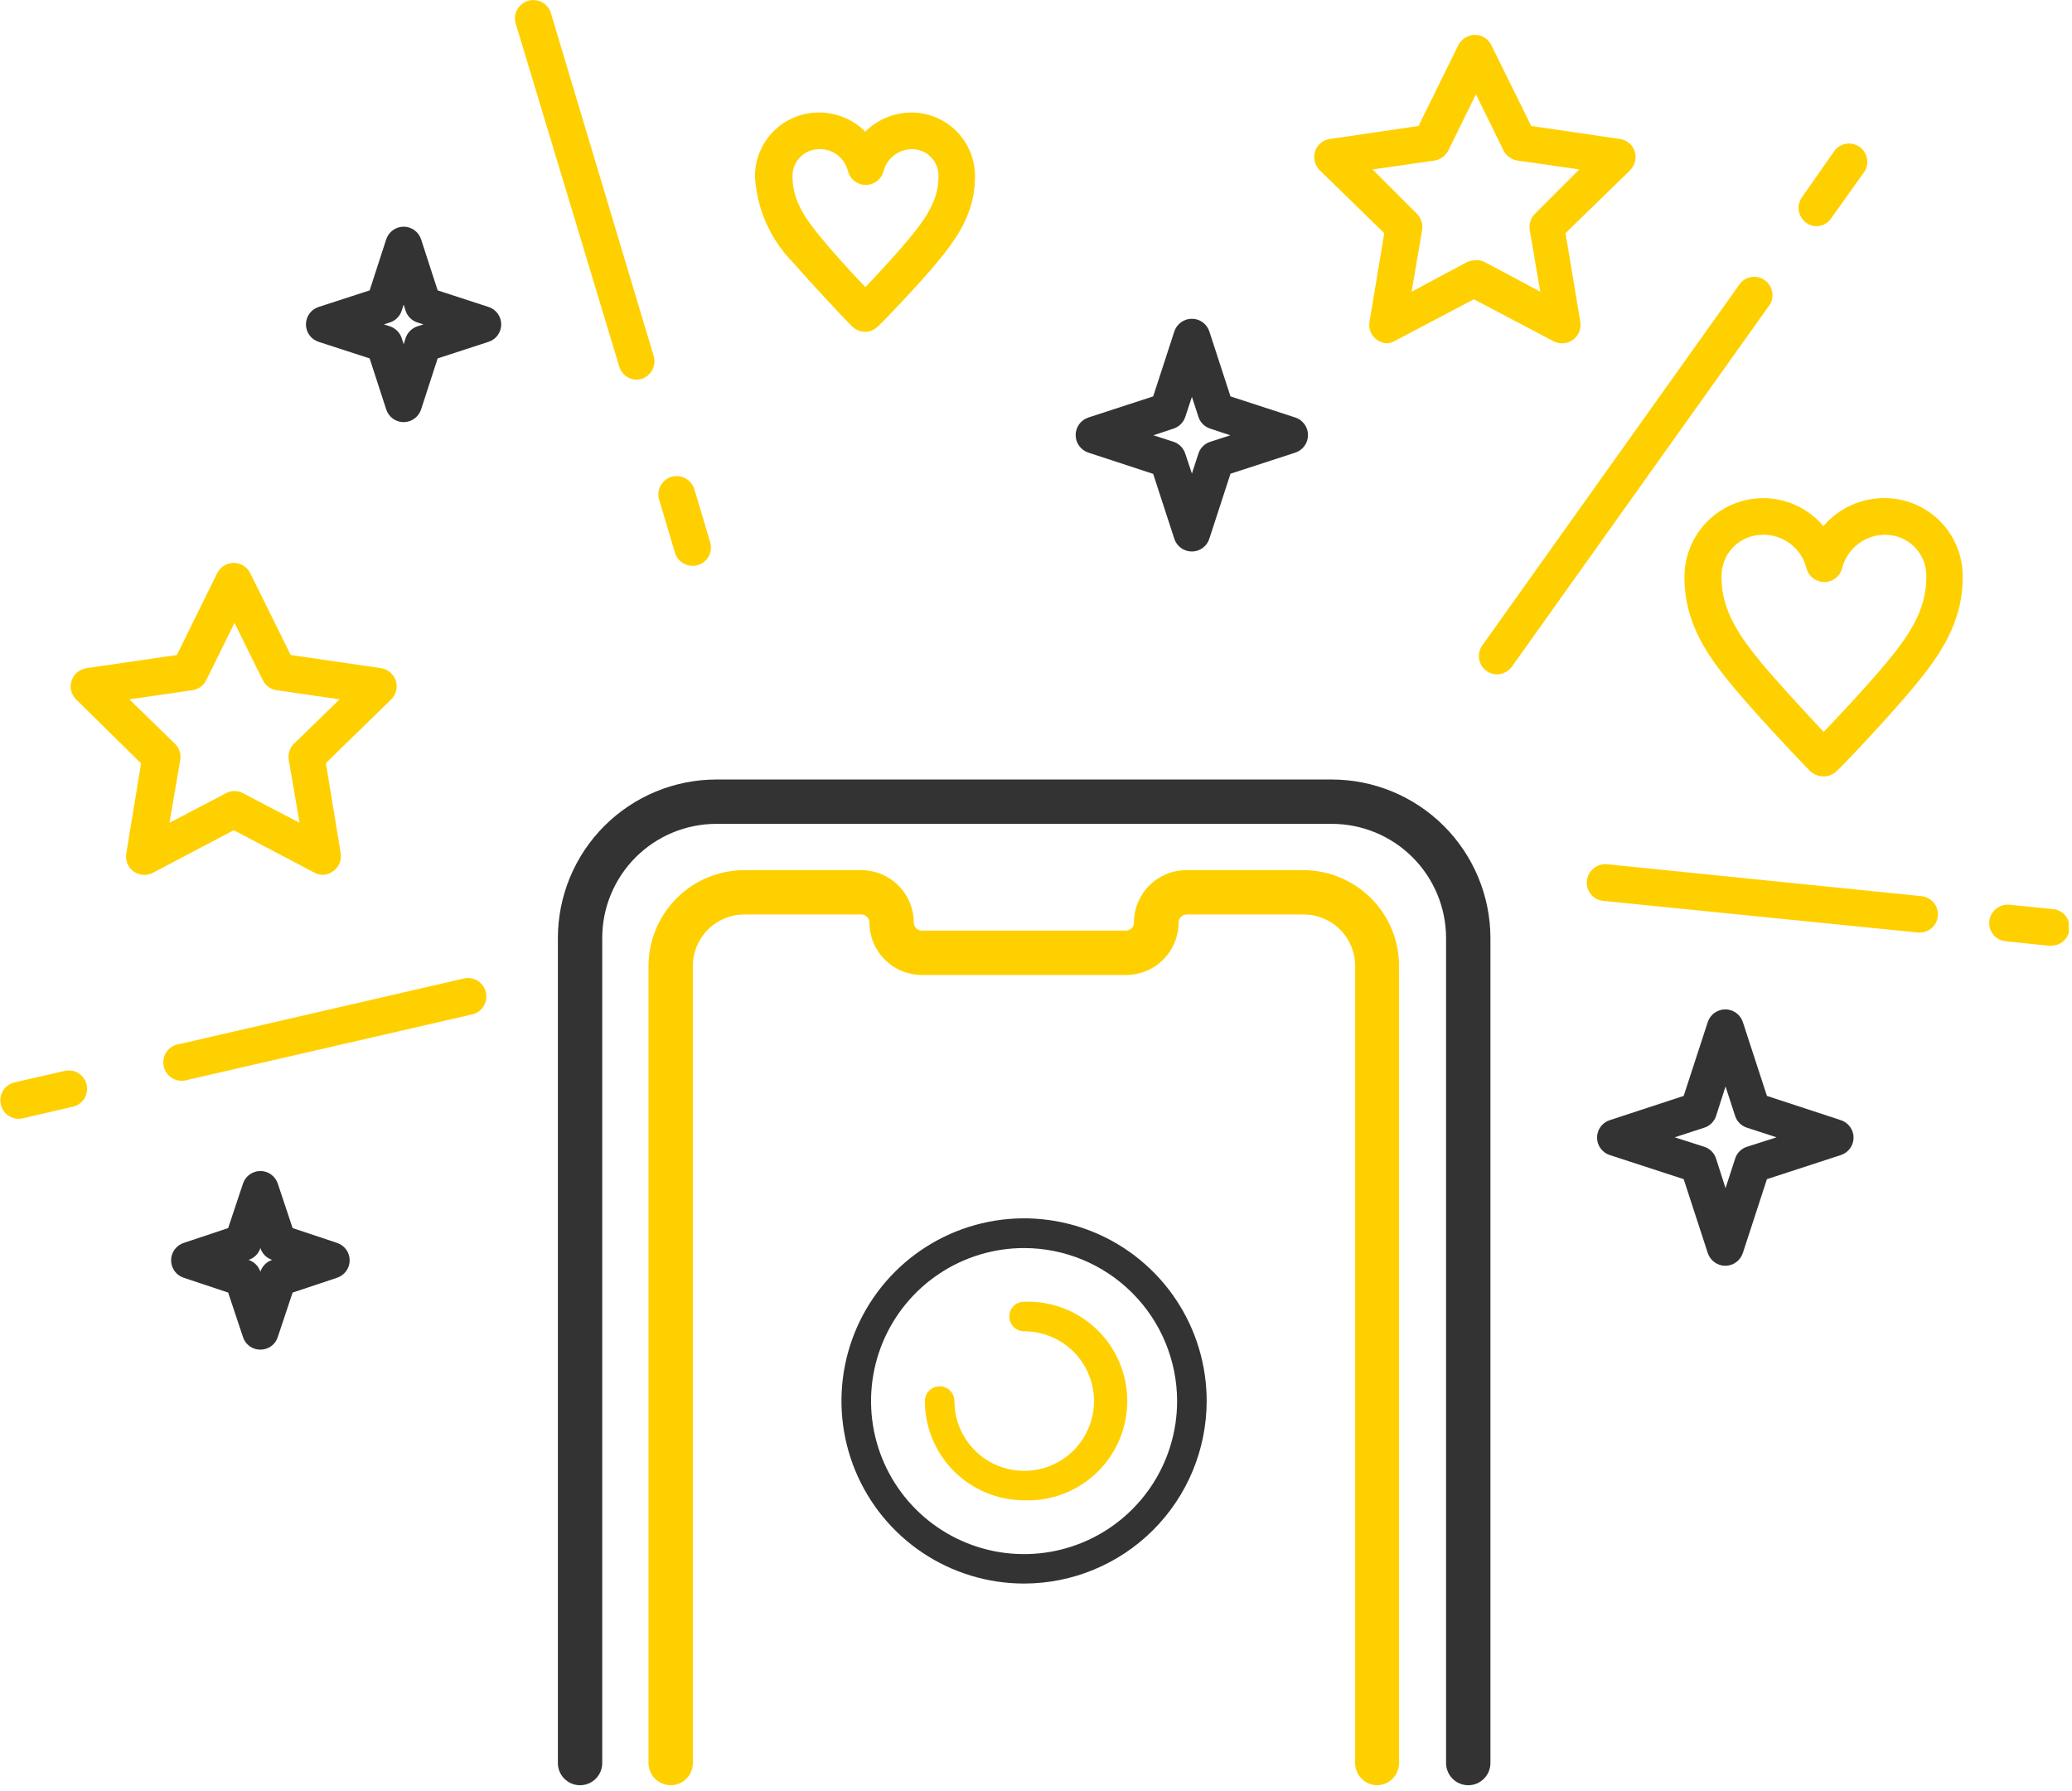 <svg width="199" height="172" viewBox="0 0 199 172" fill="none" xmlns="http://www.w3.org/2000/svg">
<g clip-path="url(#clip0)">
<path d="M141.014 171.461C140.449 171.461 139.908 171.236 139.508 170.837C139.109 170.437 138.884 169.895 138.884 169.33V90.09C138.881 87.181 137.722 84.393 135.664 82.337C133.606 80.282 130.816 79.127 127.907 79.127H68.803C65.896 79.127 63.107 80.282 61.051 82.338C58.995 84.394 57.84 87.182 57.84 90.09V169.33C57.84 169.895 57.616 170.437 57.216 170.837C56.817 171.236 56.275 171.461 55.71 171.461C55.145 171.461 54.603 171.236 54.204 170.837C53.804 170.437 53.58 169.895 53.58 169.33V90.09C53.584 86.054 55.189 82.184 58.043 79.33C60.897 76.476 64.767 74.871 68.803 74.867H127.907C131.945 74.871 135.816 76.475 138.672 79.329C141.529 82.183 143.137 86.052 143.145 90.09V169.33C143.145 169.895 142.92 170.437 142.521 170.837C142.121 171.236 141.579 171.461 141.014 171.461Z" fill="#333333"/>
<path d="M132.281 171.46C131.716 171.46 131.174 171.236 130.775 170.837C130.375 170.437 130.151 169.895 130.151 169.33V92.774C130.151 91.466 129.632 90.211 128.708 89.284C127.785 88.358 126.531 87.836 125.223 87.832H113.976C113.769 87.832 113.57 87.914 113.424 88.061C113.277 88.207 113.195 88.406 113.195 88.613C113.191 89.945 112.66 91.222 111.719 92.164C110.777 93.106 109.5 93.636 108.168 93.64H88.542C87.208 93.64 85.928 93.111 84.983 92.169C84.038 91.226 83.505 89.948 83.501 88.613C83.501 88.408 83.421 88.212 83.277 88.066C83.134 87.92 82.939 87.836 82.734 87.832H71.487C70.177 87.832 68.92 88.353 67.993 89.279C67.066 90.206 66.545 91.463 66.545 92.774V169.33C66.545 169.895 66.321 170.437 65.921 170.837C65.522 171.236 64.98 171.46 64.415 171.46C63.85 171.46 63.309 171.236 62.909 170.837C62.51 170.437 62.285 169.895 62.285 169.33V92.774C62.289 90.335 63.26 87.996 64.985 86.271C66.71 84.546 69.048 83.576 71.487 83.572H82.734C84.069 83.576 85.347 84.108 86.29 85.053C87.232 85.998 87.761 87.278 87.761 88.613C87.765 88.818 87.849 89.013 87.995 89.156C88.141 89.3 88.338 89.38 88.542 89.38H108.14C108.343 89.38 108.538 89.299 108.682 89.155C108.826 89.011 108.906 88.816 108.906 88.613C108.906 87.276 109.438 85.994 110.383 85.048C111.328 84.103 112.611 83.572 113.948 83.572H125.18C127.619 83.576 129.955 84.547 131.678 86.272C133.401 87.997 134.368 90.336 134.368 92.774V169.33C134.368 169.888 134.15 170.423 133.76 170.822C133.369 171.22 132.838 171.449 132.281 171.46Z" fill="#FFD000"/>
<path d="M98.354 152.091C94.885 152.091 91.494 151.062 88.609 149.134C85.725 147.206 83.477 144.466 82.15 141.261C80.823 138.055 80.477 134.528 81.154 131.126C81.832 127.723 83.504 124.599 85.958 122.146C88.412 119.694 91.539 118.025 94.942 117.35C98.345 116.675 101.871 117.024 105.076 118.354C108.28 119.683 111.018 121.933 112.944 124.819C114.869 127.705 115.895 131.098 115.892 134.567C115.885 139.215 114.034 143.67 110.746 146.955C107.459 150.24 103.002 152.087 98.354 152.091ZM98.354 119.869C95.447 119.869 92.606 120.731 90.189 122.346C87.772 123.961 85.888 126.257 84.775 128.942C83.663 131.628 83.372 134.583 83.939 137.434C84.506 140.285 85.906 142.904 87.961 144.96C90.017 147.015 92.636 148.415 95.487 148.982C98.338 149.549 101.293 149.258 103.979 148.146C106.665 147.033 108.96 145.15 110.575 142.733C112.19 140.315 113.052 137.474 113.052 134.567C113.048 130.67 111.499 126.934 108.743 124.178C105.988 121.422 102.251 119.873 98.354 119.869Z" fill="#333333"/>
<path d="M98.355 144.095C95.829 144.092 93.407 143.087 91.621 141.3C89.835 139.514 88.83 137.093 88.826 134.567C88.826 134.19 88.976 133.829 89.242 133.562C89.508 133.296 89.87 133.147 90.246 133.147C90.623 133.147 90.984 133.296 91.25 133.562C91.517 133.829 91.666 134.19 91.666 134.567C91.666 135.893 92.06 137.189 92.797 138.292C93.534 139.395 94.582 140.254 95.807 140.761C97.033 141.267 98.381 141.399 99.682 141.14C100.983 140.88 102.177 140.24 103.114 139.301C104.051 138.362 104.688 137.167 104.945 135.866C105.202 134.564 105.067 133.216 104.558 131.992C104.048 130.767 103.187 129.721 102.083 128.987C100.978 128.252 99.681 127.861 98.355 127.864C97.978 127.864 97.617 127.714 97.351 127.448C97.084 127.182 96.935 126.82 96.935 126.444C96.935 126.067 97.084 125.706 97.351 125.44C97.617 125.173 97.978 125.024 98.355 125.024C99.638 124.974 100.918 125.184 102.118 125.641C103.318 126.098 104.414 126.792 105.339 127.683C106.265 128.573 107.001 129.641 107.504 130.823C108.007 132.004 108.266 133.275 108.266 134.56C108.266 135.844 108.007 137.115 107.504 138.296C107.001 139.478 106.265 140.546 105.339 141.436C104.414 142.327 103.318 143.021 102.118 143.478C100.918 143.935 99.638 144.145 98.355 144.095Z" fill="#FFD000"/>
<path d="M83.118 31.867C82.635 31.867 82.171 31.679 81.826 31.341C80.931 30.447 77.793 27.081 76.146 25.192C73.984 22.989 72.693 20.079 72.51 16.998C72.501 16.191 72.651 15.39 72.953 14.641C73.254 13.892 73.701 13.21 74.268 12.635C74.834 12.059 75.508 11.601 76.252 11.288C76.996 10.974 77.795 10.81 78.602 10.807C79.437 10.797 80.265 10.954 81.038 11.268C81.811 11.583 82.513 12.049 83.104 12.639C83.702 12.047 84.412 11.58 85.192 11.265C85.972 10.951 86.807 10.795 87.648 10.807C89.263 10.837 90.8 11.505 91.923 12.665C93.046 13.826 93.664 15.384 93.641 16.998C93.641 20.492 91.852 22.963 90.006 25.192C88.387 27.152 85.192 30.532 84.325 31.341C84.008 31.668 83.574 31.857 83.118 31.867ZM78.602 14.329C78.263 14.338 77.929 14.414 77.619 14.554C77.31 14.694 77.031 14.894 76.8 15.142C76.568 15.391 76.389 15.683 76.272 16.002C76.154 16.32 76.102 16.659 76.117 16.998C76.117 19.327 77.452 21.145 78.957 22.948C79.994 24.212 81.797 26.215 83.118 27.578C84.396 26.229 86.242 24.227 87.293 22.948C88.784 21.145 90.133 19.327 90.133 16.998C90.15 16.661 90.1 16.324 89.986 16.006C89.871 15.688 89.694 15.396 89.465 15.148C89.237 14.899 88.96 14.699 88.653 14.558C88.346 14.418 88.014 14.339 87.677 14.329C87.024 14.311 86.385 14.519 85.868 14.917C85.351 15.316 84.986 15.88 84.837 16.515C84.725 16.877 84.5 17.192 84.196 17.417C83.892 17.642 83.525 17.764 83.147 17.765C82.769 17.762 82.402 17.639 82.099 17.415C81.795 17.19 81.57 16.875 81.457 16.515C81.322 15.87 80.959 15.293 80.436 14.892C79.912 14.491 79.261 14.291 78.602 14.329Z" fill="#FFD000"/>
<path d="M175.153 74.568C174.668 74.569 174.202 74.386 173.846 74.057C172.852 73.063 168.649 68.604 166.462 65.963C164.09 63.123 161.776 59.913 161.776 55.468C161.764 53.913 162.233 52.391 163.117 51.111C164.001 49.832 165.258 48.855 166.717 48.315C168.175 47.775 169.765 47.698 171.27 48.093C172.774 48.489 174.12 49.338 175.124 50.526C175.864 49.661 176.786 48.972 177.825 48.507C178.864 48.043 179.994 47.816 181.131 47.842C182.116 47.859 183.088 48.069 183.991 48.462C184.894 48.854 185.712 49.42 186.396 50.129C187.08 50.837 187.619 51.673 187.98 52.589C188.341 53.505 188.518 54.483 188.501 55.468C188.501 59.899 186.201 63.08 183.829 65.948C181.685 68.547 177.467 73.049 176.402 74.057C176.069 74.385 175.62 74.569 175.153 74.568ZM169.203 51.364C168.678 51.375 168.161 51.49 167.681 51.704C167.202 51.917 166.769 52.223 166.41 52.605C166.05 52.988 165.77 53.438 165.587 53.929C165.403 54.421 165.319 54.944 165.34 55.468C165.34 58.734 167.172 61.234 169.203 63.705C170.722 65.537 173.463 68.49 175.153 70.294C176.843 68.533 179.598 65.565 181.131 63.705C183.176 61.234 185.008 58.734 185.008 55.468C185.031 54.945 184.949 54.422 184.767 53.93C184.585 53.439 184.306 52.989 183.948 52.606C183.589 52.224 183.158 51.917 182.679 51.704C182.2 51.49 181.684 51.375 181.16 51.364C180.179 51.339 179.219 51.653 178.443 52.253C177.667 52.853 177.121 53.703 176.899 54.659C176.787 55.02 176.563 55.336 176.259 55.561C175.955 55.785 175.588 55.907 175.209 55.908C174.832 55.905 174.465 55.782 174.162 55.558C173.858 55.333 173.633 55.019 173.52 54.659C173.296 53.693 172.742 52.836 171.954 52.234C171.166 51.633 170.193 51.325 169.203 51.364Z" fill="#FFD000"/>
<path d="M31.044 84.026C30.758 84.025 30.476 83.957 30.22 83.827L22.453 79.737L14.685 83.827C14.393 83.981 14.065 84.05 13.737 84.026C13.408 84.002 13.093 83.887 12.827 83.694C12.561 83.5 12.354 83.235 12.231 82.93C12.107 82.625 12.072 82.291 12.129 81.967L13.549 73.319L7.314 67.184C7.08 66.954 6.915 66.664 6.837 66.345C6.76 66.026 6.772 65.692 6.874 65.38C6.977 65.068 7.164 64.79 7.415 64.577C7.665 64.365 7.97 64.225 8.294 64.174L16.985 62.91L20.862 55.042C21.011 54.748 21.238 54.501 21.519 54.328C21.8 54.155 22.123 54.063 22.453 54.062C22.78 54.065 23.101 54.157 23.379 54.33C23.657 54.503 23.882 54.749 24.029 55.042L27.92 62.91L36.596 64.174C36.921 64.225 37.226 64.365 37.476 64.577C37.727 64.79 37.914 65.068 38.017 65.38C38.115 65.694 38.125 66.028 38.044 66.347C37.964 66.665 37.797 66.955 37.562 67.184L31.3 73.29L32.72 81.939C32.775 82.261 32.739 82.593 32.616 82.897C32.493 83.2 32.288 83.463 32.024 83.657C31.743 83.877 31.401 84.006 31.044 84.026ZM22.523 75.974C22.812 75.974 23.095 76.047 23.347 76.187L28.772 79.027L27.735 72.992C27.686 72.711 27.706 72.422 27.793 72.15C27.879 71.878 28.03 71.631 28.232 71.43L32.62 67.17L26.556 66.289C26.275 66.247 26.007 66.137 25.777 65.969C25.547 65.801 25.361 65.579 25.236 65.324L22.523 59.828L19.811 65.324C19.685 65.582 19.498 65.805 19.265 65.974C19.032 66.142 18.761 66.251 18.476 66.289L12.427 67.17L16.8 71.43C17.007 71.629 17.162 71.875 17.251 72.147C17.34 72.42 17.361 72.71 17.312 72.992L16.275 79.027L21.7 76.187C21.931 76.058 22.188 75.986 22.453 75.974H22.523Z" fill="#FFD000"/>
<path d="M133.275 32.974C132.901 32.977 132.537 32.857 132.238 32.634C131.97 32.443 131.761 32.181 131.635 31.877C131.51 31.573 131.472 31.239 131.528 30.915L132.948 22.395L126.756 16.36C126.521 16.127 126.355 15.835 126.275 15.514C126.194 15.194 126.204 14.857 126.302 14.542C126.403 14.23 126.589 13.952 126.841 13.741C127.092 13.53 127.397 13.394 127.722 13.349L136.242 12.099L140.062 4.331C140.212 4.037 140.439 3.79 140.72 3.617C141 3.445 141.323 3.353 141.653 3.352C141.981 3.35 142.303 3.442 142.582 3.615C142.861 3.788 143.085 4.036 143.229 4.331L147.063 12.099L155.584 13.349C155.909 13.394 156.214 13.53 156.465 13.741C156.717 13.952 156.903 14.23 157.004 14.542C157.102 14.857 157.112 15.194 157.031 15.514C156.951 15.835 156.785 16.127 156.55 16.36L150.358 22.395L151.778 30.915C151.831 31.24 151.792 31.573 151.667 31.878C151.541 32.182 151.334 32.445 151.067 32.638C150.8 32.831 150.485 32.946 150.157 32.971C149.828 32.995 149.5 32.927 149.208 32.776L141.554 28.743L133.899 32.776C133.704 32.877 133.493 32.945 133.275 32.974ZM141.795 24.979C142.081 24.981 142.363 25.049 142.619 25.178L147.93 28.018L146.921 22.097C146.873 21.816 146.892 21.527 146.979 21.255C147.065 20.983 147.216 20.736 147.418 20.535L151.679 16.274L145.743 15.422C145.459 15.38 145.19 15.27 144.958 15.102C144.725 14.934 144.537 14.713 144.408 14.457L141.752 9.06L139.097 14.457C138.968 14.713 138.779 14.934 138.547 15.102C138.315 15.27 138.046 15.38 137.762 15.422L131.826 16.274L136.086 20.535C136.289 20.736 136.439 20.983 136.526 21.255C136.612 21.527 136.632 21.816 136.583 22.097L135.575 28.018L140.886 25.178C141.157 25.052 141.454 24.994 141.752 25.008L141.795 24.979Z" fill="#FFD000"/>
<path d="M38.768 40.543C38.395 40.543 38.032 40.425 37.731 40.206C37.43 39.986 37.206 39.677 37.092 39.322L35.502 34.423L30.603 32.832C30.248 32.718 29.939 32.494 29.72 32.193C29.501 31.892 29.383 31.529 29.383 31.157C29.383 30.784 29.501 30.421 29.72 30.12C29.939 29.819 30.248 29.596 30.603 29.481L35.502 27.89L37.092 22.991C37.207 22.637 37.431 22.328 37.732 22.109C38.033 21.89 38.396 21.771 38.768 21.771C39.141 21.771 39.503 21.89 39.804 22.109C40.105 22.328 40.329 22.637 40.444 22.991L42.034 27.89L46.919 29.481C47.274 29.596 47.583 29.819 47.802 30.12C48.021 30.421 48.139 30.784 48.139 31.157C48.139 31.529 48.021 31.892 47.802 32.193C47.583 32.494 47.274 32.718 46.919 32.832L42.034 34.423L40.444 39.322C40.328 39.676 40.103 39.984 39.803 40.203C39.502 40.422 39.14 40.541 38.768 40.543ZM36.865 31.157L37.447 31.341C37.712 31.43 37.952 31.579 38.149 31.776C38.346 31.973 38.495 32.213 38.583 32.477L38.768 33.06L38.953 32.477C39.039 32.212 39.187 31.971 39.385 31.773C39.582 31.576 39.823 31.428 40.089 31.341L40.671 31.157L40.089 30.972C39.822 30.887 39.58 30.74 39.382 30.542C39.185 30.345 39.037 30.102 38.953 29.836L38.768 29.254L38.583 29.836C38.497 30.101 38.349 30.343 38.151 30.54C37.954 30.737 37.713 30.885 37.447 30.972L36.865 31.157Z" fill="#333333"/>
<path d="M114.474 52.969C114.099 52.969 113.734 52.852 113.43 52.632C113.127 52.413 112.9 52.103 112.784 51.748L110.753 45.513L104.519 43.468C104.166 43.35 103.86 43.124 103.643 42.822C103.425 42.52 103.309 42.157 103.309 41.786C103.309 41.414 103.425 41.051 103.643 40.749C103.86 40.447 104.166 40.221 104.519 40.103L110.753 38.072L112.784 31.838C112.9 31.482 113.127 31.172 113.43 30.953C113.734 30.734 114.099 30.616 114.474 30.617C114.846 30.617 115.209 30.735 115.51 30.955C115.811 31.174 116.035 31.483 116.149 31.838L118.18 38.072L124.414 40.103C124.767 40.221 125.073 40.447 125.29 40.749C125.507 41.051 125.624 41.414 125.624 41.786C125.624 42.157 125.507 42.52 125.29 42.822C125.073 43.124 124.767 43.35 124.414 43.468L118.18 45.499L116.149 51.733C116.037 52.091 115.815 52.403 115.513 52.625C115.212 52.847 114.848 52.968 114.474 52.969ZM110.781 41.807L112.713 42.432C112.976 42.519 113.215 42.668 113.41 42.865C113.605 43.063 113.75 43.303 113.834 43.568L114.474 45.485L115.098 43.568C115.183 43.301 115.33 43.059 115.528 42.861C115.726 42.664 115.968 42.516 116.234 42.432L118.166 41.807L116.234 41.168C115.968 41.083 115.726 40.936 115.528 40.738C115.33 40.541 115.183 40.298 115.098 40.032L114.474 38.115L113.834 40.046C113.747 40.309 113.598 40.548 113.401 40.743C113.203 40.938 112.963 41.084 112.698 41.168L110.781 41.807Z" fill="#333333"/>
<path d="M165.695 121.573C165.324 121.569 164.963 121.449 164.663 121.23C164.362 121.011 164.138 120.704 164.02 120.352L161.705 113.251L154.605 110.937C154.25 110.822 153.941 110.598 153.722 110.297C153.503 109.996 153.385 109.633 153.385 109.261C153.385 108.889 153.503 108.526 153.722 108.225C153.941 107.924 154.25 107.7 154.605 107.585L161.705 105.256L164.02 98.156C164.138 97.803 164.364 97.497 164.666 97.28C164.968 97.063 165.331 96.946 165.702 96.946C166.074 96.946 166.437 97.063 166.739 97.28C167.041 97.497 167.267 97.803 167.385 98.156L169.7 105.256L176.8 107.585C177.155 107.7 177.464 107.924 177.683 108.225C177.902 108.526 178.02 108.889 178.02 109.261C178.02 109.633 177.902 109.996 177.683 110.297C177.464 110.598 177.155 110.822 176.8 110.937L169.7 113.251L167.385 120.352C167.267 120.706 167.04 121.015 166.737 121.234C166.433 121.453 166.069 121.572 165.695 121.573ZM160.839 109.233L163.679 110.141C163.945 110.226 164.188 110.373 164.385 110.571C164.583 110.769 164.73 111.011 164.815 111.277L165.724 114.118L166.647 111.277C166.731 111.011 166.879 110.769 167.077 110.571C167.274 110.373 167.516 110.226 167.783 110.141L170.623 109.233L167.783 108.309C167.519 108.225 167.278 108.08 167.08 107.885C166.883 107.69 166.734 107.451 166.647 107.188L165.724 104.347L164.815 107.188C164.727 107.451 164.579 107.69 164.381 107.885C164.184 108.08 163.943 108.225 163.679 108.309L160.839 109.233Z" fill="#333333"/>
<path d="M25.007 129.625C24.634 129.629 24.269 129.513 23.967 129.292C23.665 129.072 23.442 128.761 23.332 128.403L21.912 124.143L17.651 122.723C17.297 122.609 16.988 122.385 16.769 122.084C16.55 121.783 16.432 121.42 16.432 121.047C16.432 120.675 16.55 120.312 16.769 120.011C16.988 119.71 17.297 119.486 17.651 119.372L21.912 117.952L23.332 113.691C23.446 113.337 23.67 113.027 23.971 112.808C24.272 112.589 24.635 112.47 25.007 112.47C25.38 112.47 25.743 112.589 26.044 112.808C26.345 113.027 26.569 113.337 26.683 113.691L28.103 117.952L32.364 119.372C32.718 119.486 33.027 119.71 33.246 120.011C33.465 120.312 33.583 120.675 33.583 121.047C33.583 121.42 33.465 121.783 33.246 122.084C33.027 122.385 32.718 122.609 32.364 122.723L28.103 124.143L26.683 128.403C26.573 128.761 26.35 129.072 26.048 129.292C25.746 129.513 25.381 129.629 25.007 129.625ZM23.871 121.005C24.137 121.092 24.378 121.24 24.575 121.437C24.773 121.634 24.921 121.876 25.007 122.141C25.094 121.876 25.242 121.634 25.44 121.437C25.637 121.24 25.878 121.092 26.143 121.005C25.877 120.92 25.635 120.773 25.437 120.575C25.239 120.377 25.092 120.135 25.007 119.869C24.923 120.135 24.776 120.377 24.578 120.575C24.38 120.773 24.138 120.92 23.871 121.005Z" fill="#333333"/>
<path d="M143.797 64.77C143.43 64.773 143.072 64.659 142.774 64.443C142.586 64.309 142.426 64.139 142.303 63.943C142.18 63.747 142.098 63.528 142.059 63.3C142.021 63.072 142.028 62.839 142.08 62.613C142.132 62.388 142.228 62.175 142.362 61.986L167.171 27.166C167.462 26.845 167.861 26.643 168.291 26.597C168.722 26.552 169.154 26.666 169.505 26.919C169.857 27.172 170.102 27.546 170.196 27.968C170.289 28.391 170.224 28.834 170.011 29.211L145.203 64.031C145.041 64.254 144.83 64.437 144.586 64.565C144.342 64.693 144.072 64.763 143.797 64.77Z" fill="#FFD000"/>
<path d="M174.5 21.727C174.133 21.73 173.775 21.616 173.477 21.401C173.289 21.267 173.129 21.096 173.006 20.9C172.884 20.704 172.801 20.486 172.762 20.258C172.724 20.03 172.731 19.796 172.783 19.571C172.835 19.345 172.931 19.132 173.066 18.944L176.048 14.684C176.169 14.468 176.335 14.28 176.534 14.132C176.733 13.984 176.961 13.88 177.203 13.827C177.445 13.774 177.696 13.772 177.938 13.822C178.181 13.872 178.411 13.973 178.612 14.117C178.813 14.262 178.981 14.448 179.106 14.662C179.23 14.877 179.308 15.115 179.334 15.361C179.36 15.608 179.334 15.857 179.257 16.093C179.18 16.328 179.054 16.545 178.888 16.729L175.906 20.918C175.754 21.157 175.547 21.355 175.302 21.496C175.058 21.637 174.782 21.716 174.5 21.727Z" fill="#FFD000"/>
<path d="M61.163 36.468C60.783 36.468 60.412 36.345 60.108 36.117C59.803 35.889 59.581 35.569 59.473 35.204L49.533 2.272C49.399 1.824 49.449 1.341 49.671 0.929C49.893 0.518 50.27 0.212 50.718 0.078C51.166 -0.056 51.65 -0.006 52.061 0.216C52.472 0.439 52.779 0.816 52.912 1.264L62.782 34.195C62.915 34.644 62.866 35.126 62.645 35.538C62.424 35.95 62.05 36.259 61.603 36.397C61.459 36.436 61.312 36.459 61.163 36.468Z" fill="#FFD000"/>
<path d="M66.517 54.346C66.138 54.347 65.769 54.226 65.465 54.001C65.16 53.776 64.937 53.459 64.827 53.097L63.307 47.999C63.239 47.777 63.216 47.544 63.239 47.313C63.261 47.082 63.33 46.858 63.439 46.653C63.549 46.448 63.697 46.268 63.877 46.121C64.057 45.974 64.264 45.864 64.486 45.797C64.934 45.668 65.415 45.719 65.826 45.94C66.237 46.16 66.546 46.532 66.687 46.976L68.207 52.074C68.274 52.296 68.297 52.529 68.275 52.76C68.252 52.991 68.184 53.215 68.075 53.42C67.965 53.624 67.816 53.805 67.637 53.952C67.457 54.099 67.25 54.209 67.028 54.275C66.862 54.327 66.69 54.351 66.517 54.346Z" fill="#FFD000"/>
<path d="M184.37 89.564H184.185L153.98 86.525C153.75 86.502 153.526 86.434 153.322 86.324C153.118 86.215 152.938 86.066 152.791 85.887C152.645 85.707 152.535 85.501 152.469 85.279C152.402 85.057 152.38 84.824 152.404 84.594C152.454 84.129 152.684 83.702 153.045 83.405C153.406 83.108 153.869 82.964 154.335 83.004L184.54 86.071C184.77 86.094 184.994 86.162 185.198 86.272C185.402 86.382 185.582 86.53 185.729 86.71C185.875 86.889 185.985 87.096 186.051 87.317C186.118 87.539 186.14 87.772 186.116 88.002C186.071 88.433 185.867 88.831 185.544 89.12C185.221 89.408 184.803 89.567 184.37 89.564Z" fill="#FFD000"/>
<path d="M196.922 90.828H196.738L192.634 90.402C192.403 90.381 192.178 90.314 191.973 90.205C191.768 90.096 191.587 89.947 191.44 89.767C191.294 89.588 191.184 89.38 191.118 89.158C191.053 88.935 191.032 88.702 191.057 88.471C191.111 88.009 191.343 87.586 191.703 87.291C192.064 86.997 192.525 86.855 192.989 86.895L197.093 87.307C197.56 87.329 197.999 87.536 198.313 87.883C198.627 88.229 198.791 88.686 198.768 89.153C198.746 89.62 198.539 90.059 198.192 90.373C197.846 90.687 197.389 90.851 196.922 90.828Z" fill="#FFD000"/>
<path d="M17.653 103.794C17.186 103.846 16.717 103.712 16.349 103.419C15.982 103.126 15.746 102.699 15.693 102.232C15.64 101.765 15.775 101.296 16.068 100.928C16.361 100.561 16.788 100.325 17.255 100.272L44.662 93.953C45.106 93.883 45.559 93.984 45.931 94.236C46.303 94.487 46.566 94.87 46.667 95.308C46.768 95.745 46.699 96.205 46.475 96.594C46.25 96.982 45.887 97.272 45.458 97.403L18.05 103.708C17.921 103.751 17.788 103.78 17.653 103.794Z" fill="#FFD000"/>
<path d="M1.761 107.458C1.333 107.447 0.923 107.281 0.607 106.992C0.292 106.703 0.091 106.309 0.043 105.884C-0.006 105.458 0.101 105.03 0.344 104.677C0.587 104.324 0.949 104.071 1.363 103.964L6.206 102.856C6.431 102.804 6.665 102.797 6.893 102.835C7.122 102.873 7.341 102.956 7.537 103.079C7.734 103.201 7.904 103.361 8.039 103.55C8.173 103.738 8.269 103.951 8.322 104.177C8.374 104.403 8.381 104.637 8.343 104.865C8.305 105.093 8.222 105.312 8.099 105.509C7.977 105.705 7.817 105.876 7.628 106.01C7.44 106.145 7.226 106.241 7.001 106.293L2.158 107.415C2.028 107.443 1.894 107.457 1.761 107.458Z" fill="#FFD000"/>
</g>
<defs>
<clipPath id="clip0">
<rect width="198.683" height="171.46" fill="white"/>
</clipPath>
</defs>
</svg>
